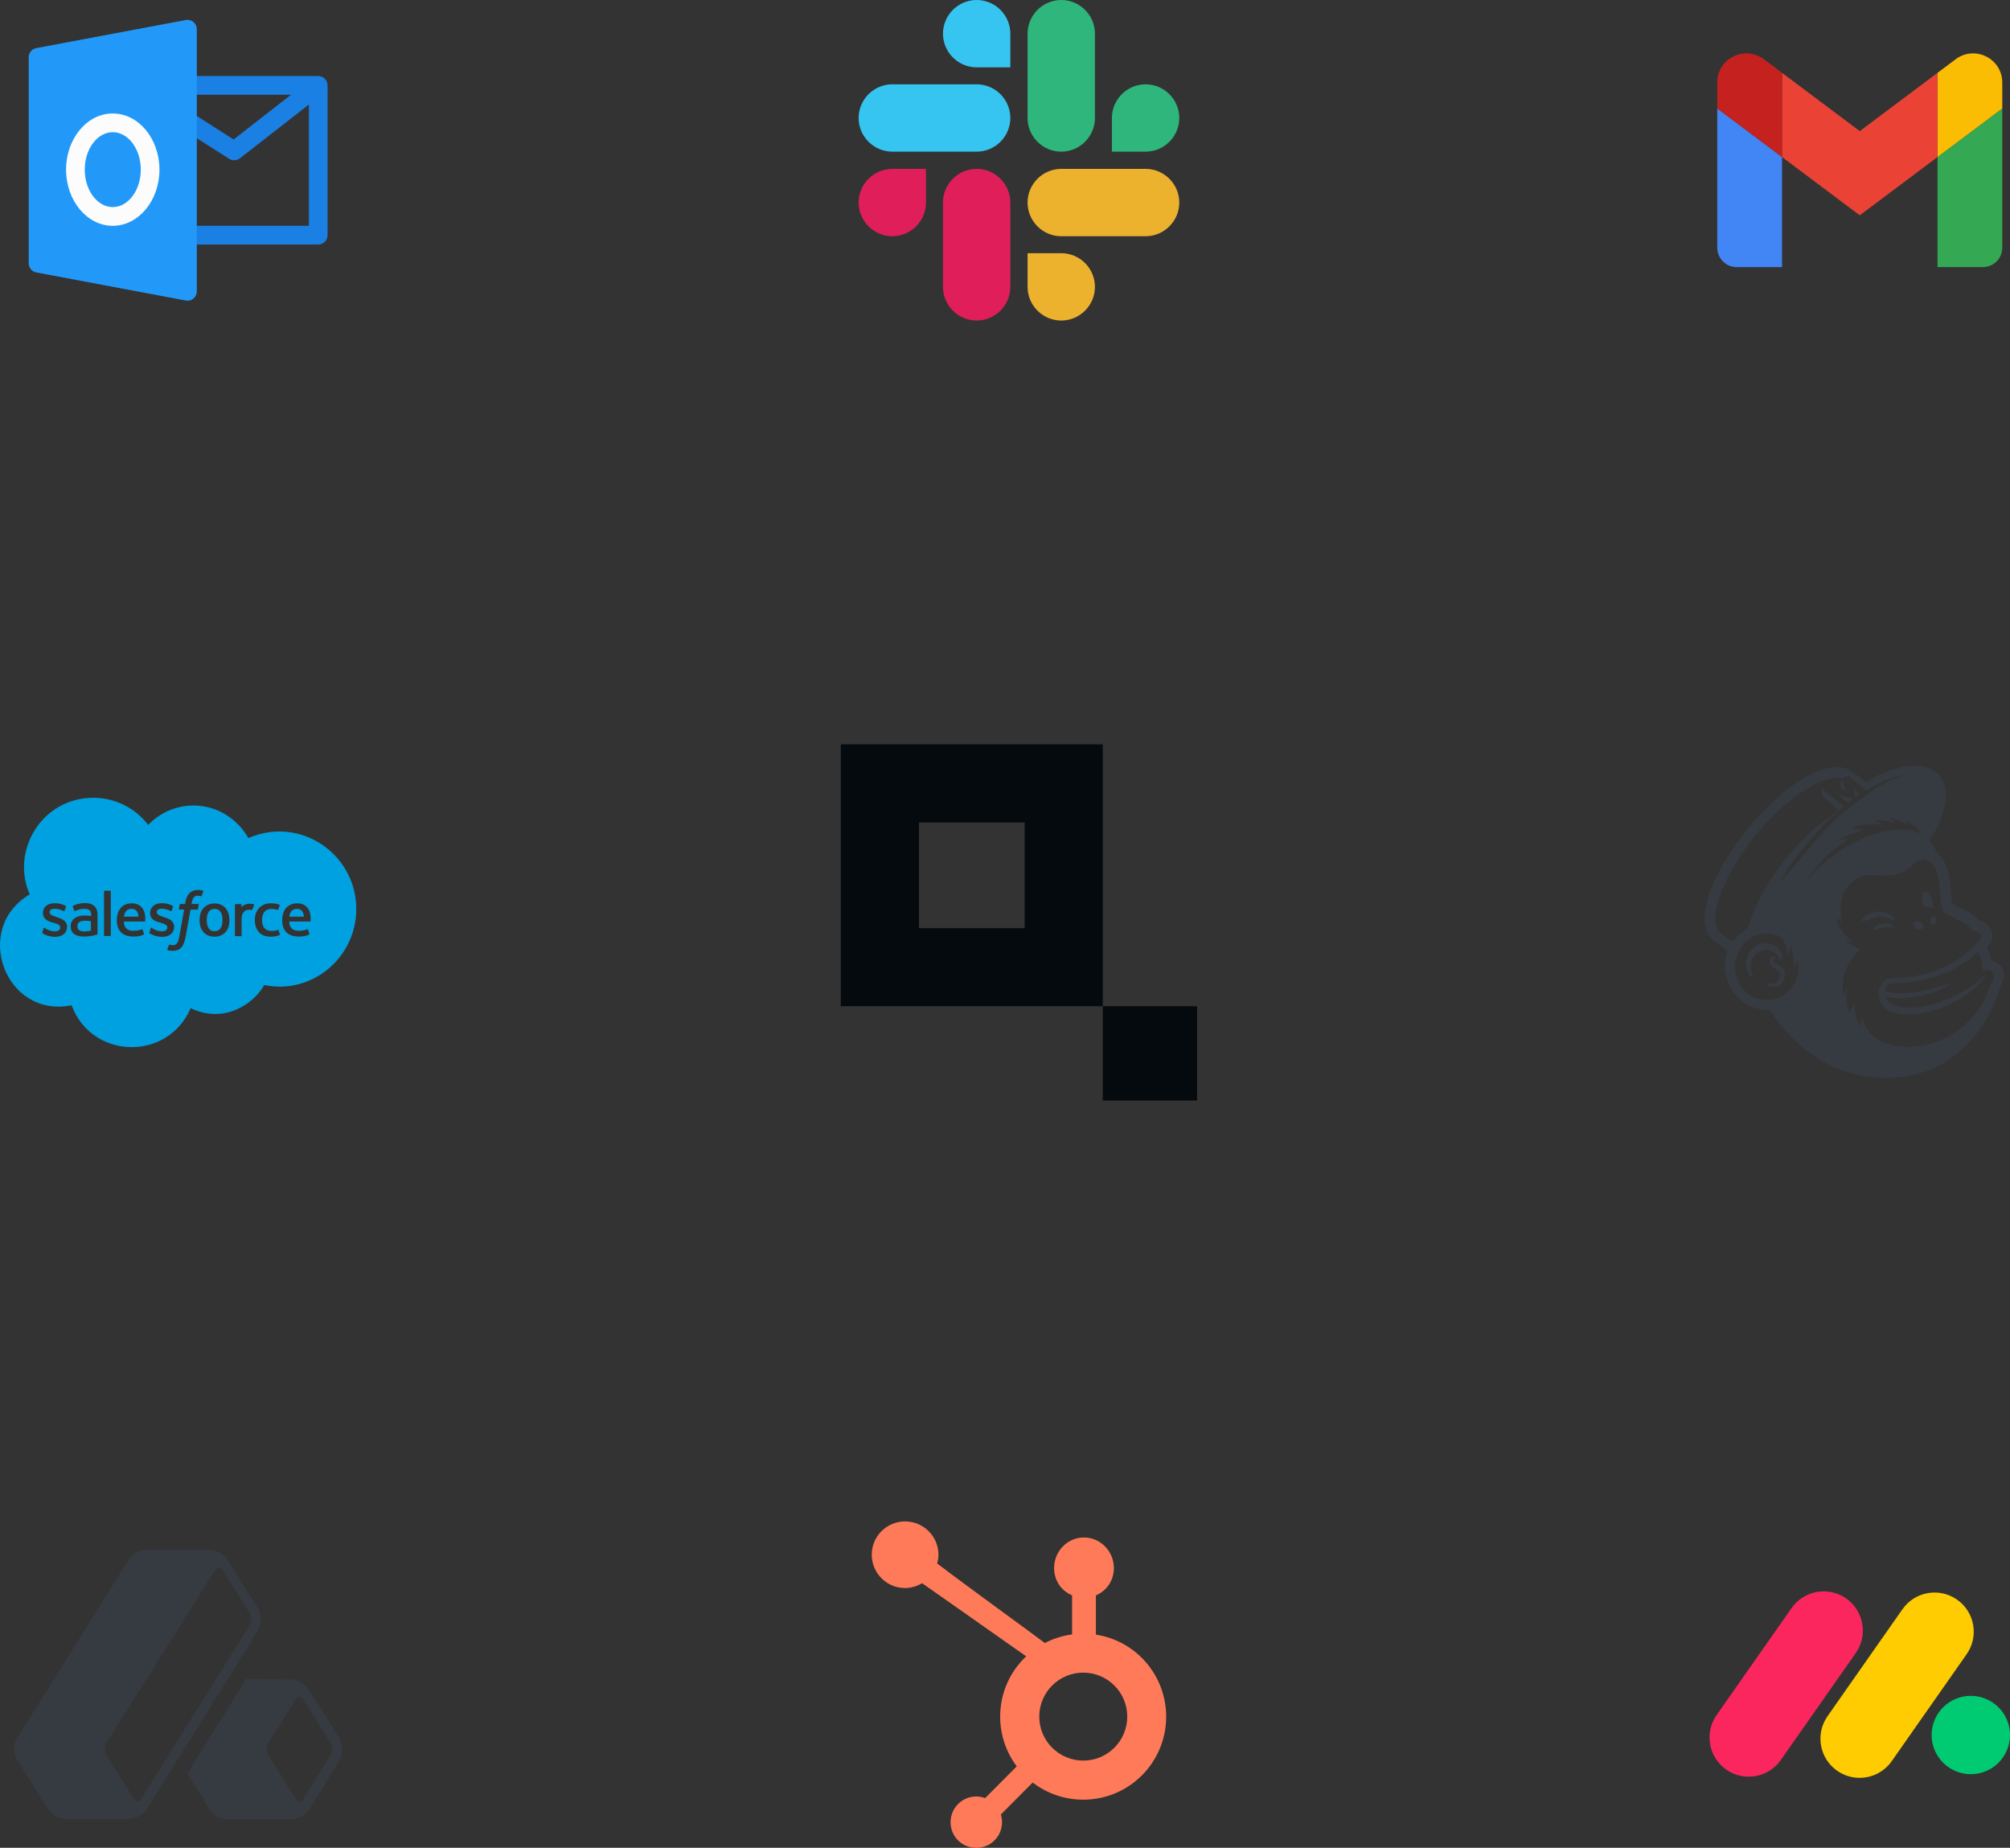 <svg width="445" height="409" viewBox="0 0 445 409" fill="none" xmlns="http://www.w3.org/2000/svg">
<rect x="0" y="0" width="445" height="409" fill="#333333" stroke="none"/>
<path d="M70.453 16.827H41.506C40.365 16.827 39.439 17.756 39.439 18.9C39.439 20.043 40.365 20.971 41.506 20.971H64.428L51.725 30.872L42.614 25.066L40.398 28.564L50.736 35.153C51.071 35.369 51.459 35.476 51.844 35.476C52.291 35.476 52.742 35.331 53.114 35.041L68.386 23.134V49.981H41.506C40.365 49.981 39.439 50.909 39.439 52.052C39.439 53.196 40.365 54.125 41.506 54.125H70.453C71.595 54.125 72.521 53.196 72.521 52.052V18.9C72.521 17.756 71.595 16.827 70.453 16.827Z" fill="#1B80E4"/>
<path d="M42.825 4.871C42.353 4.478 41.721 4.307 41.125 4.432L8.043 10.648C7.063 10.831 6.356 11.685 6.356 12.683V58.269C6.356 59.264 7.063 60.121 8.043 60.304L41.125 66.52C41.249 66.545 41.377 66.558 41.506 66.558C41.986 66.558 42.453 66.392 42.825 66.08C43.301 65.687 43.573 65.099 43.573 64.485V6.467C43.573 5.85 43.301 5.265 42.825 4.871Z" fill="#2299F8"/>
<path d="M24.964 49.981C19.266 49.981 14.626 44.403 14.626 37.548C14.626 30.694 19.266 25.116 24.964 25.116C30.663 25.116 35.303 30.694 35.303 37.548C35.303 44.403 30.663 49.981 24.964 49.981ZM24.964 29.26C21.544 29.26 18.762 32.977 18.762 37.548C18.762 42.12 21.544 45.837 24.964 45.837C28.384 45.837 31.168 42.12 31.168 37.548C31.168 32.977 28.384 29.26 24.964 29.26Z" fill="#FCFCFC"/>
<path d="M205.009 44.834C205.009 48.937 201.656 52.288 197.552 52.288C193.447 52.288 190.094 48.937 190.094 44.834C190.094 40.733 193.447 37.381 197.552 37.381H205.009V44.834Z" fill="#E01E5A"/>
<path d="M208.767 44.834C208.767 40.733 212.12 37.381 216.224 37.381C220.329 37.381 223.681 40.733 223.681 44.834V63.496C223.681 67.599 220.329 70.95 216.224 70.95C212.12 70.95 208.767 67.599 208.767 63.496V44.834Z" fill="#E01E5A"/>
<path d="M216.224 14.906C212.12 14.906 208.767 11.555 208.767 7.453C208.767 3.351 212.12 0 216.224 0C220.329 0 223.681 3.351 223.681 7.453V14.906H216.224Z" fill="#36C5F0"/>
<path d="M216.224 18.662C220.329 18.662 223.681 22.013 223.681 26.115C223.681 30.217 220.329 33.568 216.224 33.568H197.552C193.447 33.568 190.094 30.217 190.094 26.115C190.094 22.013 193.447 18.662 197.552 18.662H216.224Z" fill="#36C5F0"/>
<path d="M246.169 26.115C246.169 22.013 249.522 18.662 253.627 18.662C257.731 18.662 261.084 22.013 261.084 26.115C261.084 30.217 257.731 33.568 253.627 33.568H246.169V26.115Z" fill="#2EB67D"/>
<path d="M242.412 26.115C242.412 30.217 239.059 33.568 234.954 33.568C230.85 33.568 227.497 30.217 227.497 26.115V7.453C227.497 3.351 230.85 0 234.954 0C239.059 0 242.412 3.351 242.412 7.453V26.115Z" fill="#2EB67D"/>
<path d="M234.954 56.043C239.059 56.043 242.412 59.394 242.412 63.496C242.412 67.599 239.059 70.95 234.954 70.95C230.85 70.95 227.497 67.599 227.497 63.496V56.043H234.954Z" fill="#ECB22E"/>
<path d="M234.954 52.288C230.85 52.288 227.497 48.937 227.497 44.834C227.497 40.733 230.85 37.381 234.954 37.381H253.627C257.731 37.381 261.084 40.733 261.084 44.834C261.084 48.937 257.731 52.288 253.627 52.288H234.954Z" fill="#ECB22E"/>
<path d="M384.491 59.125H394.53V34.758L380.189 24.008V54.825C380.189 57.204 382.118 59.125 384.491 59.125Z" fill="#4285F4"/>
<path d="M428.95 59.125H438.989C441.369 59.125 443.291 57.197 443.291 54.825V24.008L428.95 34.758" fill="#34A853"/>
<path d="M428.95 16.125V34.758L443.291 24.008V18.275C443.291 12.957 437.217 9.926 432.965 13.115" fill="#FBBC04"/>
<path d="M394.53 34.758V16.125L411.74 29.025L428.95 16.125V34.758L411.74 47.658" fill="#EA4335"/>
<path d="M380.189 18.272V24.005L394.53 34.755V16.122L390.515 13.112C386.255 9.923 380.189 12.954 380.189 18.272Z" fill="#C5221F"/>
<path d="M30.674 202.901H27.427C27.512 202.265 27.836 201.161 29.108 201.161C29.94 201.161 30.583 201.632 30.674 202.901ZM47.517 201.191C47.459 201.191 45.778 200.973 45.778 203.655C45.778 206.336 47.458 206.118 47.517 206.118C49.119 206.118 49.256 204.45 49.256 203.655C49.256 200.974 47.573 201.191 47.517 201.191ZM17.541 204.118C17.406 204.224 17.299 204.361 17.228 204.517C17.157 204.673 17.126 204.844 17.136 205.016C17.136 205.604 17.392 205.761 17.541 205.884C18.12 206.34 19.398 206.145 20.121 206.001V203.914C19.465 203.783 18.059 203.673 17.541 204.118ZM78.877 201.221C78.877 212.008 69.017 220.238 58.497 218.026C56.233 222.09 49.78 226.74 42.204 223.153C37.131 234.984 20.28 234.508 15.853 222.517C1.098 225.459 -6.186 205.473 6.576 197.97C2.293 188.186 9.366 176.585 20.664 176.585C23.014 176.587 25.331 177.129 27.438 178.169C29.544 179.209 31.383 180.72 32.811 182.584C35.363 179.948 38.9 178.296 42.813 178.296C48.031 178.296 52.549 181.193 54.989 185.511C66.429 180.5 78.877 188.988 78.877 201.221ZM14.845 205.138C14.845 203.689 13.404 203.269 12.642 203.023C11.993 202.763 10.989 202.59 10.989 201.921C10.989 200.756 13.085 201.101 14.091 201.66C14.091 201.66 14.236 201.748 14.294 201.602C14.323 201.516 14.585 200.792 14.613 200.704C14.624 200.67 14.621 200.633 14.605 200.6C14.589 200.568 14.561 200.543 14.527 200.531C13.007 199.591 9.51 199.483 9.51 202.095C9.51 203.63 10.927 203.997 11.714 204.21C12.296 204.405 13.337 204.58 13.337 205.282C13.337 205.774 12.902 206.151 12.207 206.151C11.363 206.15 10.541 205.876 9.865 205.369C9.808 205.341 9.69 205.282 9.662 205.457L9.366 206.377C9.308 206.493 9.395 206.522 9.395 206.55C9.61 206.723 10.664 207.362 12.207 207.362C13.83 207.362 14.845 206.493 14.845 205.131V205.138ZM18.788 199.893C17.54 199.893 16.489 200.283 16.151 200.531C16.137 200.54 16.126 200.552 16.117 200.566C16.108 200.58 16.102 200.595 16.1 200.611C16.097 200.628 16.097 200.644 16.101 200.66C16.105 200.676 16.112 200.691 16.121 200.704L16.441 201.574C16.449 201.604 16.469 201.63 16.496 201.646C16.523 201.662 16.555 201.667 16.586 201.66C16.666 201.66 17.424 201.168 18.673 201.168C19.166 201.168 19.543 201.255 19.804 201.458C20.248 201.803 20.181 202.479 20.181 202.762C19.591 202.725 17.826 202.338 16.556 203.225C16.267 203.423 16.032 203.691 15.874 204.004C15.716 204.317 15.64 204.665 15.652 205.016C15.652 205.742 15.838 206.297 16.464 206.783C17.973 207.788 20.935 207.03 21.16 206.957C21.354 206.917 21.595 206.876 21.595 206.725V202.552C21.6 201.984 21.634 199.887 18.787 199.887L18.788 199.893ZM24.526 197.309C24.527 197.289 24.524 197.27 24.517 197.251C24.51 197.233 24.5 197.217 24.486 197.203C24.472 197.189 24.456 197.178 24.437 197.172C24.419 197.165 24.399 197.162 24.38 197.163H23.17C23.151 197.162 23.131 197.165 23.113 197.172C23.095 197.179 23.079 197.19 23.065 197.203C23.051 197.217 23.041 197.234 23.034 197.252C23.027 197.27 23.024 197.289 23.026 197.309V207.039C23.024 207.059 23.027 207.078 23.034 207.096C23.041 207.114 23.051 207.131 23.065 207.145C23.079 207.158 23.095 207.169 23.113 207.176C23.131 207.183 23.151 207.186 23.17 207.185H24.387C24.407 207.186 24.426 207.183 24.445 207.176C24.463 207.169 24.479 207.159 24.493 207.145C24.507 207.131 24.518 207.115 24.524 207.097C24.531 207.078 24.534 207.059 24.533 207.039L24.526 197.309ZM31.396 200.872C31.138 200.587 30.56 199.945 29.221 199.945C28.789 199.945 27.476 199.973 26.67 201.046C25.887 201.986 25.859 203.276 25.859 203.683C25.859 204.067 25.878 205.439 26.729 206.291C27.055 206.649 27.846 207.304 29.54 207.304C30.874 207.304 31.57 207.015 31.83 206.841C31.888 206.812 31.918 206.754 31.86 206.61L31.57 205.768C31.555 205.736 31.53 205.71 31.498 205.695C31.467 205.679 31.431 205.675 31.396 205.682C31.077 205.798 30.614 206.029 29.512 206.029C27.365 206.029 27.435 204.214 27.424 203.972H32.005C32.039 203.972 32.071 203.96 32.097 203.939C32.123 203.918 32.142 203.889 32.15 203.857C32.114 203.857 32.405 202.046 31.399 200.872H31.396ZM35.918 207.362C37.542 207.362 38.557 206.493 38.557 205.131C38.557 203.683 37.115 203.263 36.353 203.017C35.843 202.812 34.701 202.6 34.701 201.915C34.701 201.452 35.106 201.133 35.745 201.133C36.462 201.148 37.166 201.326 37.803 201.654C37.803 201.654 37.948 201.742 38.006 201.596C38.035 201.51 38.296 200.786 38.324 200.698C38.335 200.664 38.332 200.626 38.316 200.594C38.3 200.562 38.272 200.537 38.238 200.525C37.263 199.921 36.175 199.916 35.745 199.916C34.266 199.916 33.223 200.814 33.223 202.089C33.223 203.624 34.638 203.991 35.425 204.204C36.178 204.45 37.049 204.605 37.049 205.276C37.049 205.768 36.615 206.145 35.918 206.145C35.074 206.143 34.253 205.869 33.577 205.363C33.559 205.348 33.538 205.338 33.515 205.335C33.492 205.331 33.469 205.334 33.448 205.343C33.427 205.352 33.408 205.367 33.395 205.386C33.382 205.405 33.374 205.427 33.373 205.45L33.084 206.377C33.026 206.493 33.112 206.522 33.112 206.55C33.324 206.723 34.385 207.362 35.921 207.362H35.918ZM44.01 200.235C44.01 200.148 43.98 200.09 43.864 200.09H42.415C42.415 200.073 42.531 198.989 42.966 198.554C43.478 198.043 44.415 198.352 44.445 198.352C44.589 198.41 44.618 198.352 44.647 198.294L44.995 197.337C45.082 197.221 44.995 197.193 44.966 197.163C44.339 196.917 42.828 196.81 41.951 197.685C41.276 198.36 41.089 199.4 40.965 200.09H39.922C39.884 200.093 39.849 200.109 39.822 200.136C39.796 200.163 39.78 200.198 39.777 200.235L39.602 201.191C39.602 201.277 39.632 201.335 39.748 201.335H40.762C39.713 207.235 39.684 207.52 39.486 208.174C39.353 208.62 39.081 209.024 38.762 209.13C38.751 209.13 38.283 209.337 37.574 209.1C37.574 209.1 37.458 209.042 37.4 209.188C37.37 209.275 37.081 210.028 37.051 210.115C37.022 210.203 37.051 210.289 37.109 210.289C37.739 210.535 38.711 210.507 39.313 210.289C40.087 210.008 40.511 209.317 40.734 208.695C41.073 207.745 41.08 207.489 42.183 201.336H43.69C43.728 201.333 43.763 201.317 43.79 201.29C43.816 201.264 43.833 201.229 43.836 201.191L44.01 200.235ZM50.59 202.206C50.521 201.999 49.961 199.975 47.487 199.975C45.608 199.975 44.653 201.207 44.387 202.206C44.263 202.576 43.995 203.93 44.387 205.103C44.398 205.14 44.93 207.335 47.487 207.335C49.33 207.335 50.31 206.151 50.59 205.103C50.985 203.919 50.714 202.576 50.59 202.206ZM56.185 200.149C55.569 199.946 54.137 199.915 53.46 200.815V200.265C53.461 200.245 53.458 200.226 53.451 200.208C53.444 200.19 53.434 200.174 53.42 200.16C53.406 200.146 53.389 200.136 53.371 200.129C53.353 200.122 53.334 200.119 53.315 200.121H52.156C52.137 200.119 52.117 200.122 52.099 200.129C52.081 200.136 52.065 200.146 52.051 200.16C52.037 200.174 52.026 200.19 52.02 200.208C52.013 200.226 52.01 200.245 52.011 200.265V207.074C52.01 207.093 52.013 207.113 52.02 207.131C52.026 207.149 52.037 207.165 52.051 207.179C52.065 207.193 52.081 207.203 52.099 207.21C52.117 207.217 52.137 207.22 52.156 207.219H53.344C53.364 207.22 53.383 207.217 53.401 207.21C53.419 207.203 53.436 207.193 53.449 207.179C53.463 207.165 53.474 207.149 53.481 207.131C53.488 207.113 53.491 207.093 53.49 207.074V203.653C53.49 203.295 53.496 202.253 54.039 201.8C54.643 201.196 55.518 201.386 55.692 201.423C55.729 201.422 55.765 201.411 55.796 201.39C55.827 201.37 55.851 201.341 55.866 201.307C56.01 200.986 56.136 200.657 56.243 200.321C56.255 200.29 56.256 200.256 56.245 200.224C56.235 200.192 56.214 200.167 56.185 200.149ZM61.954 206.813L61.693 205.915C61.635 205.769 61.519 205.827 61.519 205.827C60.998 206.052 60.268 206.06 60.128 206.06C59.556 206.06 58.011 205.921 58.011 203.626C58.011 202.859 58.239 201.192 60.041 201.192C60.523 201.18 61.003 201.249 61.461 201.396C61.461 201.396 61.577 201.453 61.607 201.308C61.722 200.989 61.809 200.757 61.926 200.381C61.954 200.265 61.868 200.236 61.838 200.236C60.41 199.76 59.085 199.925 58.417 200.236C58.221 200.328 56.417 201.036 56.417 203.626C56.417 203.983 56.345 207.335 59.983 207.335C60.637 207.334 61.285 207.216 61.896 206.986C61.923 206.967 61.943 206.939 61.953 206.908C61.963 206.877 61.964 206.844 61.954 206.813ZM68.593 201.945C68.495 201.575 67.932 199.946 65.839 199.946C63.867 199.946 62.94 201.191 62.679 202.236C62.537 202.705 62.468 203.194 62.475 203.684C62.475 206.871 64.797 207.305 66.158 207.305C67.492 207.305 68.187 207.016 68.448 206.842C68.506 206.813 68.535 206.755 68.478 206.611L68.187 205.77C68.172 205.738 68.147 205.712 68.115 205.696C68.083 205.68 68.047 205.676 68.013 205.683C67.694 205.799 67.23 206.031 66.129 206.031C63.981 206.031 64.052 204.215 64.042 203.974H68.622C68.655 203.973 68.688 203.961 68.714 203.94C68.74 203.919 68.759 203.89 68.767 203.858C68.738 203.857 68.883 202.988 68.593 201.945ZM65.723 201.163C64.45 201.163 64.121 202.271 64.042 202.902H67.292C67.183 201.434 66.353 201.163 65.723 201.163Z" fill="#00A1E0"/>
<path d="M226.848 205.443H203.451V182.051H226.848V205.443ZM244.149 164.76H186.15V222.726H244.149V164.76Z" fill="#050A0E"/>
<path d="M244.149 222.726L244.148 243.593H265.028V222.726L244.149 222.726Z" fill="#050A0E"/>
<path d="M443.388 214.535C442.971 213.562 441.997 212.867 440.884 212.588C440.467 210.781 439.911 209.947 439.911 209.808C440.05 209.53 440.328 209.391 440.328 209.252C441.997 207.305 440.884 204.385 438.102 203.69C436.572 202.161 435.181 201.466 433.929 200.91C432.816 200.353 433.233 200.631 432.259 200.075C431.981 198.685 431.842 195.626 431.425 193.402C431.007 191.455 430.173 189.926 429.06 189.092C428.503 187.979 427.947 187.006 427.112 186.172C431.007 180.332 431.981 174.493 429.199 171.434C427.947 170.044 426.138 169.488 423.912 169.488C420.713 169.488 416.957 170.739 413.062 173.103C413.062 173.103 410.557 171.017 410.418 171.017C399.568 162.536 368.823 200.214 379.674 208.417L382.457 210.503C380.648 215.369 383.152 221.209 388.299 223.016C389.412 223.433 390.664 223.572 391.916 223.572C391.916 223.572 400.124 238.588 417.513 238.588C437.546 238.588 442.693 218.984 442.693 218.845C442.554 218.984 444.223 216.481 443.388 214.535ZM380.37 205.915C378.283 202.161 382.039 194.653 384.822 190.204C391.499 179.498 402.767 171.017 407.914 172.268L409.306 171.712C409.306 171.712 413.062 174.91 413.201 174.91C415.844 173.381 419.183 171.712 422.243 171.434C420.296 171.851 418.07 172.824 415.287 174.493C415.287 174.493 408.749 178.942 404.854 182.835C402.767 184.921 394.142 195.348 394.142 195.209C395.672 192.289 396.785 190.76 399.289 187.701C400.68 185.894 402.211 184.225 403.741 182.557C404.437 181.862 405.132 181.167 405.967 180.471C406.523 180.054 406.941 179.498 407.497 179.081C407.775 178.942 407.914 178.664 408.193 178.525L403.185 174.354L403.463 176.161L407.08 179.359C407.08 179.359 403.88 181.584 402.211 182.974C395.672 188.535 389.412 197.017 387.047 205.22H387.186C386.074 205.915 384.822 206.888 383.848 208.278C383.43 208.417 380.787 206.61 380.37 205.915ZM391.082 221.348C387.186 221.348 384.126 218.011 384.126 213.979C384.126 209.947 387.326 206.61 391.082 206.61C392.055 206.61 393.029 206.888 393.864 207.166C393.864 207.166 395.394 207.861 395.811 211.476C396.229 210.364 396.507 209.391 396.507 209.391C397.064 210.92 397.203 212.588 397.203 214.118C397.62 213.562 398.037 212.588 398.037 212.588C398.872 217.316 395.533 221.348 391.082 221.348ZM399.707 195.348C399.707 195.348 402.767 189.648 409.306 185.755C408.749 185.616 407.636 185.894 407.358 185.894C408.61 184.92 410.836 184.225 412.366 183.808C411.949 183.53 410.836 183.391 410.279 183.391C410.14 183.391 410.14 183.391 410.001 183.391C411.392 182.557 414.174 182.14 416.539 182.557C416.261 182.14 415.566 181.862 415.009 181.723H414.731H414.87C416.4 181.445 418.07 181.723 419.461 182.279C419.322 181.862 418.904 181.445 418.626 181.167L418.487 181.028C419.878 181.306 421.269 182.001 422.382 182.696C422.243 182.418 421.965 182.001 421.687 181.723C423.078 182.14 424.608 183.113 425.304 184.503V184.642C422.66 182.696 415.148 183.252 407.636 188.118C404.297 190.343 401.654 192.706 399.707 195.348ZM440.606 218.011C440.467 218.15 439.632 223.294 434.068 227.604C427.251 233.027 418.209 232.47 414.731 229.412C412.922 227.743 412.088 225.241 412.088 225.241C412.088 225.241 411.949 226.631 411.81 227.187C410.418 224.824 410.558 222.043 410.558 222.043C410.558 222.043 409.862 223.433 409.445 224.128C408.471 221.487 408.888 218.845 408.888 218.845L408.053 220.096C408.053 220.096 407.636 217.177 408.61 214.813C409.584 212.171 411.531 210.364 411.949 210.086C410.558 209.669 408.888 208.278 408.888 208.278C408.888 208.278 409.584 208.278 410.001 208.278C410.001 208.278 407.08 206.193 406.523 202.995C406.941 203.551 407.775 204.107 407.775 204.107C407.497 203.273 407.358 201.466 407.636 199.519C408.193 196.043 411.114 193.68 414.314 193.68C417.791 193.68 420.156 194.375 423.078 191.733C423.634 191.177 424.191 190.621 425.025 190.482C425.164 190.482 425.304 190.343 425.86 190.343C426.277 190.343 426.834 190.482 427.251 190.76C428.781 191.733 429.199 194.236 429.338 196.043C430.033 202.717 429.755 201.605 432.398 202.995C433.65 203.69 435.181 204.246 436.85 206.054C438.241 206.054 438.937 207.166 438.38 208C433.65 213.562 427.112 216.203 419.878 216.481C419.6 216.481 418.904 216.481 418.904 216.481C415.983 216.62 415.009 220.374 416.818 222.599C417.931 223.989 420.295 224.545 422.104 224.545C430.033 224.684 438.102 219.123 439.493 215.925L439.632 215.647C439.354 216.064 431.564 223.294 422.104 223.016C422.104 223.016 421.13 223.016 420.156 222.738C418.904 222.46 417.931 221.904 417.513 220.652C418.348 220.791 419.322 220.931 420.435 220.931C427.251 220.931 432.12 217.872 431.703 217.733C431.703 217.733 431.703 217.733 431.564 217.733C430.729 217.872 422.521 221.07 417.374 219.401C417.374 219.262 417.374 219.123 417.513 218.984C417.931 217.455 418.765 217.594 420.156 217.594C424.886 217.455 428.642 216.203 431.564 214.952C434.624 213.562 436.989 211.615 437.824 210.642C438.937 212.449 438.937 214.813 438.937 214.813C438.937 214.813 439.354 214.674 439.911 214.674C441.58 214.813 441.858 216.342 440.606 218.011Z" fill="#363A41"/>
<path d="M407.636 174.771L408.61 175.049L407.775 172.268L407.358 173.659L407.636 174.771Z" fill="#363A41"/>
<path d="M411.81 175.744L410.279 174.493L410.836 176.439C411.114 176.161 411.392 176.022 411.81 175.744Z" fill="#363A41"/>
<path d="M425.86 200.631C426.695 200.631 427.39 200.77 428.086 201.049C428.086 199.102 426.973 197.017 426.138 197.295C425.582 197.434 425.582 198.268 425.582 198.824C425.582 199.519 425.582 200.075 425.86 200.631Z" fill="#363A41"/>
<path d="M410.14 176.856L406.941 175.883L409.027 177.691C409.445 177.413 409.723 177.135 410.14 176.856Z" fill="#363A41"/>
<path d="M418.348 203.412C419.043 203.69 419.461 203.829 419.461 203.69C419.461 203.69 419.461 203.412 419.322 203.273C418.904 202.717 418.209 202.161 417.513 202.022C415.983 201.466 414.174 201.744 412.922 202.856C412.227 203.412 411.949 203.968 412.227 203.968C412.366 203.968 412.783 203.829 413.34 203.69C415.566 202.717 416.679 202.717 418.348 203.412Z" fill="#363A41"/>
<path d="M418.487 205.22C418.904 205.22 419.183 205.22 419.183 205.22C419.322 204.942 418.348 204.246 416.818 204.385C416.679 204.385 416.539 204.524 416.261 204.524H416.122C415.844 204.663 415.426 204.802 415.148 205.081C414.87 205.359 414.731 205.637 414.87 205.776C415.009 205.915 415.148 205.776 415.566 205.637C416.818 205.22 417.652 205.22 418.487 205.22Z" fill="#363A41"/>
<path d="M393.586 211.476C394.003 212.032 393.864 212.31 394.003 212.449C394.003 212.449 394.142 212.588 394.281 212.449C394.559 212.31 394.559 212.032 394.559 211.754C394.559 211.198 394.281 210.503 393.864 210.086C393.307 209.53 392.612 208.974 391.638 208.835C390.803 208.695 389.969 208.834 389.83 208.974C389.69 208.974 389.551 208.974 389.412 209.113C387.186 209.947 386.213 212.171 386.63 214.257C386.769 214.813 387.047 215.369 387.326 215.786C387.743 216.342 388.299 216.203 388.021 215.786C388.021 215.647 387.743 215.091 387.604 214.257C387.604 213.284 387.743 212.31 388.438 211.476C388.856 210.92 389.412 210.642 389.551 210.642C389.69 210.642 389.69 210.503 389.83 210.503H389.969C390.247 210.364 390.108 210.503 390.386 210.364C392.055 210.086 393.168 210.781 393.586 211.476Z" fill="#363A41"/>
<path d="M392.89 213.145C392.751 213.006 392.612 212.867 392.612 212.727C392.612 212.449 392.612 212.31 392.89 212.171C393.029 212.032 393.168 212.032 393.168 211.893C393.168 211.754 392.612 211.615 392.055 212.032C391.638 212.449 391.638 213.284 392.195 213.84C392.89 214.535 393.864 214.674 394.003 215.508C394.003 215.647 394.003 215.786 394.003 215.925C394.003 216.064 394.003 216.342 394.003 216.342C393.864 217.177 393.029 218.011 391.638 217.733C391.36 217.733 391.221 217.733 391.221 217.733C391.082 217.872 391.638 218.567 392.751 218.428C394.281 218.428 395.394 216.898 395.116 215.23C394.977 213.84 393.447 213.562 392.89 213.145Z" fill="#363A41"/>
<path d="M428.703 203.837C428.786 203.306 428.545 202.827 428.166 202.768C427.786 202.709 427.411 203.091 427.328 203.623C427.245 204.154 427.486 204.632 427.866 204.691C428.245 204.751 428.62 204.368 428.703 203.837Z" fill="#363A41"/>
<path d="M425.718 205.363C425.94 204.959 425.682 204.392 425.143 204.097C424.604 203.801 423.988 203.89 423.766 204.294C423.545 204.698 423.802 205.265 424.341 205.56C424.88 205.855 425.497 205.767 425.718 205.363Z" fill="#363A41"/>
<path d="M75.007 384.49L68.93 374.844L68.334 374.01C67.381 372.581 65.832 371.748 64.164 371.748L54.393 371.629L53.797 372.82L42.119 391.517L41.524 392.589L46.409 400.449C47.362 401.878 48.911 402.711 50.58 402.711H64.283C65.951 402.711 67.619 401.878 68.453 400.449L68.93 399.734L75.007 389.969C75.96 388.182 75.96 386.158 75.007 384.49ZM73.1 388.659L67.023 398.424C67.023 398.424 67.023 398.543 66.904 398.543C66.666 398.781 66.428 398.781 66.308 398.781C66.189 398.781 65.832 398.781 65.594 398.424L59.516 388.659C59.397 388.539 59.397 388.42 59.278 388.301C59.278 388.182 59.159 388.063 59.159 387.944C59.04 387.468 59.04 386.991 59.159 386.396C59.278 386.158 59.278 385.92 59.516 385.681L65.594 376.035C65.713 375.797 65.951 375.678 66.07 375.678C66.189 375.678 66.189 375.678 66.189 375.678C66.189 375.678 66.189 375.678 66.308 375.678C66.428 375.678 66.785 375.678 67.023 376.035L73.1 385.681C73.696 386.634 73.696 387.706 73.1 388.659Z" fill="#363A41"/>
<path d="M57.014 361.029C57.967 359.481 57.967 357.338 57.014 355.79L50.937 346.143L50.46 345.31C49.507 343.88 47.958 343.047 46.29 343.047H32.587C30.918 343.047 29.369 343.88 28.416 345.31L3.87 384.609C3.393 385.324 3.155 386.277 3.155 387.11C3.155 388.063 3.393 388.897 3.87 389.73L10.423 400.21C11.377 401.758 12.926 402.592 14.713 402.592H28.416C30.084 402.592 31.753 401.758 32.587 400.329L33.063 399.496L37.949 391.636L52.367 368.532L57.014 361.029ZM55.584 358.529C55.584 359.005 55.465 359.481 55.108 359.958L31.157 398.305C30.918 398.662 30.561 398.662 30.442 398.662C30.323 398.662 29.965 398.662 29.727 398.305L23.65 388.539C23.054 387.706 23.054 386.515 23.65 385.681L47.72 347.334C47.958 346.977 48.316 346.977 48.435 346.977C48.554 346.977 48.911 346.977 49.15 347.334L55.227 356.98C55.465 357.457 55.584 357.933 55.584 358.529Z" fill="#363A41"/>
<path d="M227.192 366.614C223.648 369.958 221.432 374.699 221.432 379.962C221.432 384.096 222.801 387.906 225.102 390.968L218.114 397.994C217.493 397.768 216.829 397.642 216.137 397.642C214.613 397.642 213.187 398.234 212.114 399.307C211.041 400.379 210.448 401.818 210.448 403.342C210.448 404.866 211.04 406.291 212.114 407.364C213.187 408.436 214.627 409 216.137 409C217.662 409 219.088 408.45 220.175 407.364C221.248 406.291 221.841 404.852 221.841 403.342C221.841 402.75 221.756 402.185 221.573 401.635L228.632 394.551C231.738 396.936 235.606 398.347 239.827 398.347C249.978 398.347 258.18 390.121 258.18 379.976C258.18 370.776 251.446 363.157 242.622 361.817V353.125C245.093 352.081 246.603 349.767 246.603 347.072C246.603 343.389 243.653 340.313 239.968 340.313C236.283 340.313 233.375 343.389 233.375 347.072C233.375 349.767 234.886 352.081 237.356 353.125V361.76C235.21 362.056 233.177 362.705 231.328 363.679C227.432 360.73 214.74 351.587 207.483 346.07C207.652 345.449 207.765 344.8 207.765 344.123C207.765 340.059 204.448 336.758 200.368 336.758C196.302 336.758 192.998 340.059 192.998 344.123C192.998 348.201 196.302 351.502 200.368 351.502C201.751 351.502 203.036 351.093 204.151 350.43L227.192 366.614ZM239.827 389.698C234.448 389.698 230.086 385.338 230.086 379.962C230.086 374.586 234.448 370.227 239.827 370.227C245.206 370.227 249.568 374.586 249.568 379.962C249.568 385.338 245.206 389.698 239.827 389.698Z" fill="#FF7A59"/>
<path d="M396.639 355.938C399.387 352.015 404.797 351.061 408.723 353.808C412.648 356.555 413.602 361.962 410.854 365.886L394.265 389.563C391.516 393.486 386.106 394.44 382.181 391.693C378.255 388.946 377.301 383.539 380.05 379.616L396.639 355.938Z" fill="#FB265D"/>
<path d="M421.191 356.195C423.94 352.272 429.35 351.319 433.275 354.066C437.2 356.812 438.154 362.22 435.406 366.143L418.817 389.821C416.068 393.744 410.658 394.697 406.733 391.95C402.808 389.203 401.854 383.796 404.602 379.873L421.191 356.195Z" fill="#FFCC02"/>
<path d="M436.323 392.707C441.116 392.707 445 388.825 445 384.035C445 379.246 441.116 375.364 436.323 375.364C431.531 375.364 427.647 379.246 427.647 384.035C427.647 388.825 431.531 392.707 436.323 392.707Z" fill="#00CA72"/>
</svg>
